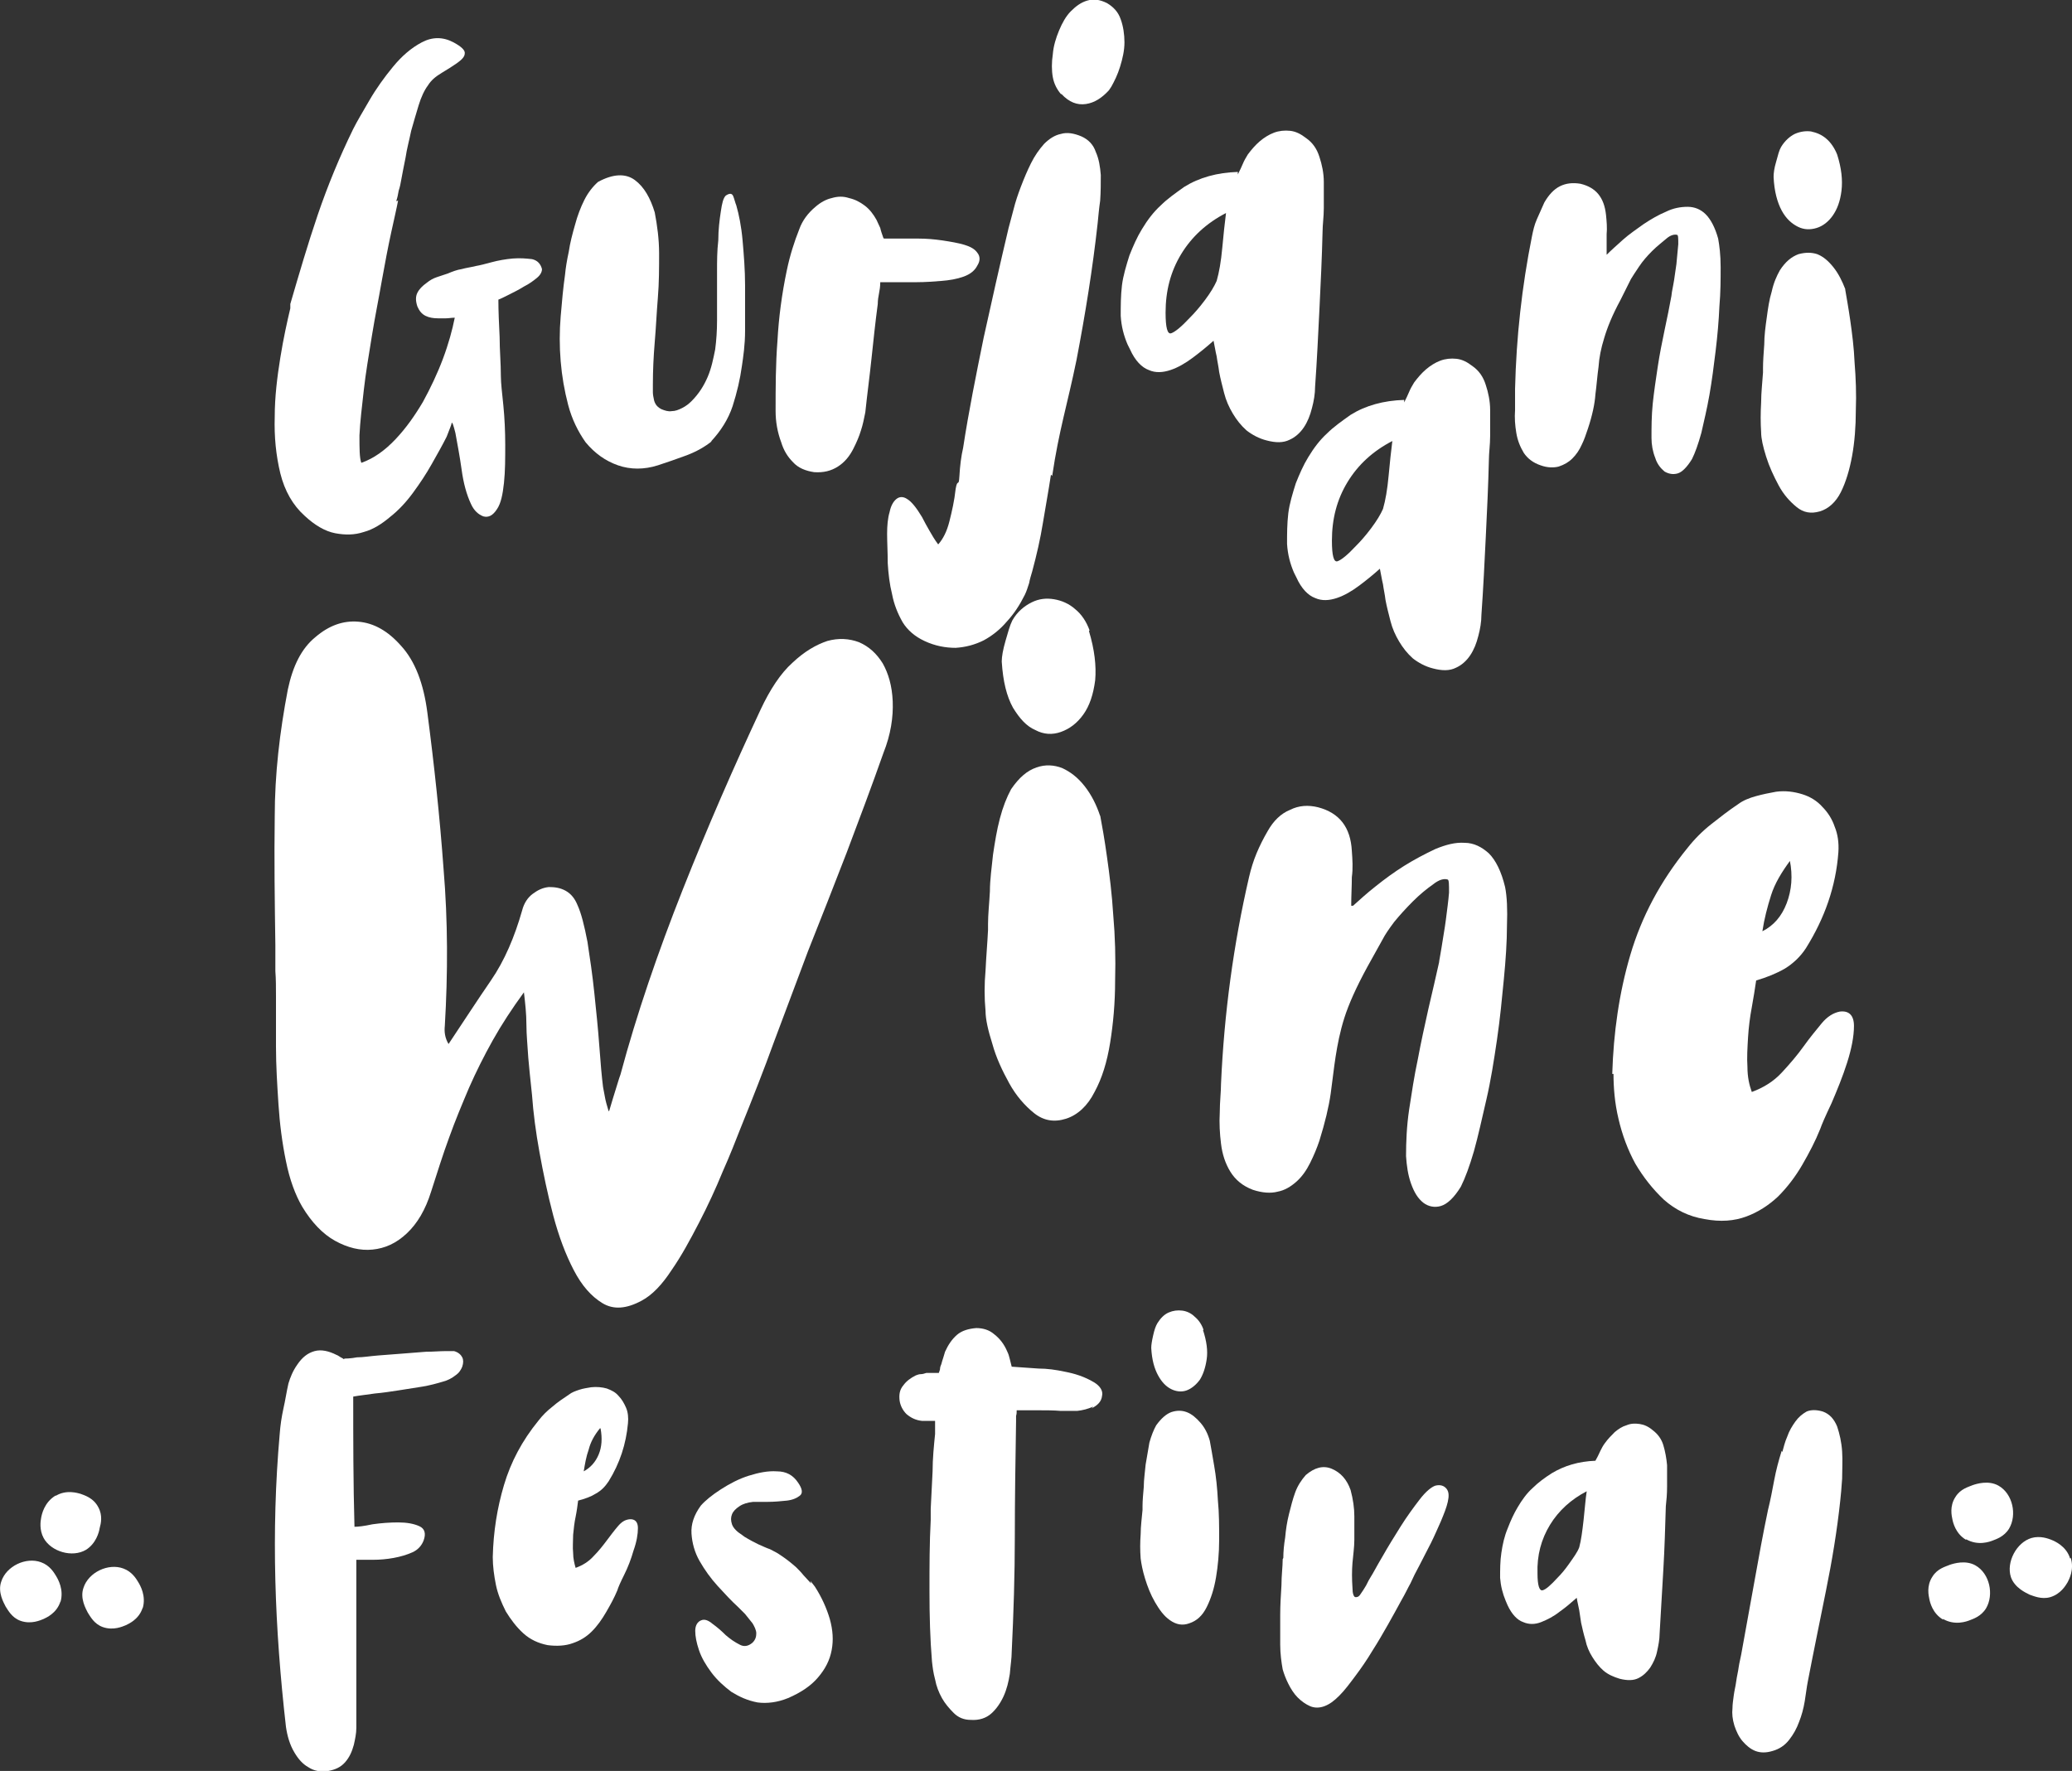 <?xml version="1.0" encoding="UTF-8"?>
<svg xmlns="http://www.w3.org/2000/svg" id="Layer_2" data-name="Layer 2" viewBox="0 0 33.26 28.43">
  <rect x="0" y="0" width="33.26" height="28.43" fill="#333333" stroke="none"/>
  <defs>
    <style>
      .cls-1 {
        fill: #fff;
        stroke-width: 0px;
      }
    </style>
  </defs>
  <g id="Layer_1-2" data-name="Layer 1">
    <g>
      <g>
        <path class="cls-1" d="m6.39,3.22c-.02.11-.06.28-.11.51-.05.23-.1.49-.15.77-.05.29-.11.58-.16.89-.05.31-.1.6-.13.87-.03.27-.06.51-.07.73,0,.21,0,.36.03.44.2-.07.38-.2.55-.38.17-.18.31-.38.44-.6.12-.22.23-.45.32-.69.09-.24.15-.46.19-.66-.05,0-.1.01-.14.01-.04,0-.09,0-.13,0-.07,0-.14-.01-.2-.04-.06-.03-.1-.08-.13-.15-.03-.09-.03-.16,0-.22.03-.06.08-.11.15-.16.05-.04.1-.07.16-.09.06-.02.12-.04.18-.06.07-.03.15-.06.22-.07.07-.02.15-.03.23-.05.06-.01.14-.03.25-.06.11-.03.23-.05.34-.06.12-.01.22,0,.31.01.09.02.14.08.16.16,0,.04-.02.09-.08.14-.06.05-.13.1-.21.14-.08.05-.16.09-.24.13-.08.04-.14.07-.17.08,0,.19.01.39.02.6,0,.21.02.42.02.63,0,.11.02.27.04.47.02.2.03.42.03.63,0,.22,0,.42-.02.61-.02.19-.05.33-.11.42-.07.11-.14.14-.22.12-.08-.03-.15-.09-.2-.2-.07-.15-.12-.33-.15-.55-.03-.22-.07-.42-.1-.59-.03-.12-.05-.18-.06-.16,0,.02-.03.09-.08.22-.07.14-.15.28-.24.44-.09.16-.19.31-.3.46-.11.15-.23.28-.37.39-.13.11-.27.2-.42.24-.15.05-.3.05-.46.02-.16-.03-.33-.13-.49-.28-.19-.17-.32-.4-.39-.68-.07-.29-.1-.59-.09-.91,0-.32.04-.64.09-.95.05-.31.11-.58.16-.79v-.07c.14-.48.28-.96.44-1.43.16-.47.35-.93.57-1.38.06-.12.15-.27.26-.46.11-.19.24-.37.38-.54.14-.17.29-.3.46-.39.17-.09.34-.09.51,0,.13.07.19.13.18.18,0,.05-.05.1-.12.15-.07.05-.15.1-.25.16-.1.06-.17.12-.22.2-.06.08-.11.19-.15.32-.04.13-.08.27-.12.41-.03.15-.07.29-.09.43-.03.14-.05.26-.07.36-.01.06-.02.11-.04.17-.01.06-.02.11-.04.17Z"></path>
        <path class="cls-1" d="m11.43,7.08c-.11.09-.25.17-.41.23-.16.06-.31.11-.46.16-.22.07-.44.07-.64,0-.2-.07-.37-.19-.52-.37-.12-.17-.22-.37-.28-.6-.06-.23-.1-.46-.12-.7-.02-.24-.02-.48,0-.72.02-.24.04-.46.07-.67.01-.11.03-.23.06-.37.02-.14.06-.29.1-.43.04-.15.09-.28.15-.4.06-.12.14-.22.22-.29.24-.13.44-.14.59-.03.15.11.25.29.32.52.04.21.07.43.07.66,0,.23,0,.47-.02.71-.02.24-.03.48-.05.71-.02.24-.03.46-.03.68,0,.04,0,.09,0,.13,0,.04.01.08.02.13.02.07.06.11.12.14.05.02.11.04.16.03.06,0,.11-.02.17-.05.06-.03.11-.07.15-.11.12-.12.2-.25.26-.39.06-.14.09-.29.12-.44.02-.15.03-.31.03-.46s0-.32,0-.48c0-.06,0-.16,0-.32,0-.16,0-.32.02-.49,0-.17.02-.33.04-.46.02-.14.04-.22.08-.26.06-.04.1-.04.12.01.02.05.03.1.05.15.04.14.08.33.1.56.02.23.04.47.04.72,0,.25,0,.49,0,.73,0,.23-.03.42-.05.56-.03.22-.08.43-.15.65-.07.21-.19.4-.35.57Z"></path>
        <path class="cls-1" d="m14.19,3.83s.11,0,.21,0c.1,0,.21,0,.34,0,.13,0,.25.01.39.03.13.02.25.04.35.07.1.03.17.07.21.13.04.05.05.12,0,.2-.04.08-.11.14-.22.18-.11.04-.23.06-.36.07-.13.01-.26.02-.39.02-.13,0-.23,0-.31,0-.05,0-.1,0-.14,0-.04,0-.09,0-.14,0,0,.07-.01.13-.02.18s-.02.11-.02.17c-.04.3-.07.59-.1.87-.03.29-.07.58-.1.87-.02.1-.04.2-.07.29-.03.1-.07.19-.12.29-.06.12-.14.22-.25.29-.11.07-.23.1-.38.09-.14-.02-.26-.07-.34-.16-.09-.09-.15-.19-.19-.32-.06-.16-.09-.33-.09-.5,0-.38,0-.75.03-1.13.02-.37.07-.75.15-1.13.05-.24.12-.46.2-.66.05-.14.14-.26.26-.36.08-.07.17-.12.26-.14.1-.03.19-.03.28,0,.09.02.17.06.25.12.08.06.14.14.19.23.02.04.04.09.06.13.01.05.03.1.05.16Z"></path>
        <path class="cls-1" d="m16.87,7.62c-.04.27-.09.53-.13.78s-.1.51-.17.77c-.02.07-.04.13-.05.19-.02.06-.04.13-.07.19-.08.16-.17.3-.29.43-.11.13-.24.23-.37.3-.14.07-.29.11-.45.12-.16,0-.33-.03-.5-.11-.15-.07-.27-.17-.35-.3-.08-.14-.14-.29-.17-.45-.04-.16-.06-.33-.07-.5,0-.17-.01-.33-.01-.47,0-.13.01-.25.04-.35.02-.1.06-.17.11-.21.05-.04.11-.04.17,0,.07.04.15.14.24.29.04.08.08.15.12.22.04.07.08.14.14.22.08-.09.14-.21.18-.37.04-.16.08-.33.1-.52.03-.18.05-.02.06-.2.01-.18.03-.33.06-.46.09-.59.21-1.18.33-1.77.13-.59.26-1.17.4-1.76.02-.08.05-.18.08-.3.03-.12.07-.24.12-.37.05-.13.1-.25.16-.37.06-.12.13-.22.21-.31.08-.08.17-.14.27-.16.1-.03.21-.01.33.04.11.05.19.13.23.25.05.11.07.24.08.37,0,.13,0,.27-.01.41-.02.14-.03.26-.04.36-.08.73-.2,1.47-.34,2.2-.15.73-.28,1.12-.39,1.86Zm.16-6.11c-.06-.07-.11-.16-.13-.27-.02-.11-.02-.24,0-.37.01-.13.05-.26.1-.38s.11-.23.19-.31c.08-.08.16-.14.26-.17.1-.03.2-.02.32.04.1.06.18.14.22.26.04.11.06.24.06.37,0,.13-.03.26-.07.39-.04.13-.09.23-.14.32l-.04.06c-.11.12-.23.2-.37.22-.14.02-.27-.03-.39-.16Z"></path>
        <path class="cls-1" d="m19.87,2.8c.03-.06.06-.12.08-.17.02-.05.05-.1.08-.15.06-.08.12-.15.19-.21.07-.06.15-.11.23-.14.08-.03.17-.04.26-.03.09.01.17.05.26.12.1.07.17.17.21.3.04.12.07.26.07.4,0,.14,0,.28,0,.42,0,.14-.02.27-.02.38-.01.42-.03.83-.05,1.24-.02.41-.04.83-.07,1.25,0,.11-.02.23-.05.34-.03.12-.07.22-.13.31-.06.09-.14.16-.23.2-.1.05-.22.05-.37.01-.12-.03-.23-.09-.32-.16-.09-.08-.16-.17-.22-.27-.06-.1-.11-.21-.14-.33-.03-.12-.06-.23-.08-.34-.01-.09-.03-.17-.04-.25-.02-.08-.03-.16-.05-.25-.1.09-.21.18-.33.27s-.24.16-.36.2c-.12.04-.24.05-.35,0-.11-.04-.22-.15-.3-.33l-.04-.08c-.06-.14-.1-.29-.11-.46,0-.16,0-.32.02-.49.02-.16.07-.32.12-.48.06-.15.12-.29.2-.42.09-.15.19-.28.3-.38.11-.11.24-.2.38-.3.24-.15.53-.23.86-.24Zm-.19.62c-.31.16-.55.38-.72.66-.17.28-.25.59-.25.94,0,.24.03.35.09.33.06-.02.16-.1.3-.25.07-.07.15-.16.24-.28.09-.12.15-.22.19-.31.04-.14.07-.31.09-.53.02-.22.04-.4.06-.56Z"></path>
        <path class="cls-1" d="m22.54,6.46c.03-.06.06-.12.08-.17.02-.05.05-.1.08-.15.06-.08.12-.15.19-.21.07-.06.15-.11.23-.14.08-.03.17-.04.26-.03.09.01.17.05.26.12.1.07.17.17.21.3.04.12.07.26.07.4,0,.14,0,.28,0,.42,0,.14-.02.27-.02.38-.01.42-.03.83-.05,1.24-.02.41-.04.83-.07,1.25,0,.11-.02.23-.05.34-.03.12-.07.22-.13.31-.06.09-.14.16-.23.2-.1.05-.22.05-.37.01-.12-.03-.23-.09-.32-.16-.09-.08-.16-.17-.22-.27-.06-.1-.11-.21-.14-.33-.03-.12-.06-.23-.08-.34-.01-.09-.03-.17-.04-.25-.02-.08-.03-.16-.05-.25-.1.09-.21.18-.33.27s-.24.16-.36.2c-.12.04-.24.05-.35,0-.11-.04-.22-.15-.3-.33l-.04-.08c-.06-.14-.1-.29-.11-.46,0-.16,0-.32.02-.49.02-.16.07-.32.12-.48.06-.15.12-.29.2-.42.09-.15.19-.28.3-.38.11-.11.24-.2.38-.3.24-.15.53-.23.86-.24Zm-.19.62c-.31.16-.55.38-.72.66-.17.28-.25.59-.25.94,0,.24.03.35.09.33.06-.02.16-.1.3-.25.07-.07.15-.16.24-.28.09-.12.15-.22.19-.31.04-.14.07-.31.09-.53.02-.22.04-.4.06-.56Z"></path>
        <path class="cls-1" d="m25.79,4.09c.07-.07.16-.15.26-.24.1-.09.22-.17.33-.25.12-.08.24-.15.36-.2.12-.06.24-.08.35-.08.11,0,.21.04.29.12.08.08.15.21.2.39.02.11.04.26.04.46,0,.19,0,.4-.02.63-.01.23-.03.46-.06.71-.03.25-.06.48-.1.71s-.09.43-.13.61c-.05.18-.1.32-.15.42-.08.13-.16.21-.23.23-.07.02-.14.01-.21-.03-.06-.05-.12-.12-.15-.22-.04-.1-.06-.21-.06-.32,0-.17,0-.35.02-.55.02-.19.05-.39.08-.59.03-.2.07-.4.11-.59.04-.19.08-.38.11-.55,0-.02.01-.08.03-.18.02-.1.03-.21.05-.33.01-.12.02-.22.03-.32,0-.09,0-.15-.02-.15-.04-.01-.1,0-.17.06-.07.06-.15.12-.23.2-.08.08-.15.16-.21.25-.06.09-.1.15-.13.2l-.17.34c-.13.24-.21.44-.26.61-.05.16-.08.31-.09.46-.02.14-.03.29-.05.44-.01.15-.05.34-.12.55-.03.09-.06.18-.1.26-.04.09-.09.16-.15.22-.06.06-.13.1-.22.13-.08.02-.18.02-.29-.02-.12-.04-.21-.11-.27-.2-.06-.1-.1-.2-.12-.32-.02-.12-.03-.24-.02-.37,0-.13,0-.24,0-.34.02-.83.11-1.64.27-2.44.02-.1.04-.19.08-.28.04-.09.08-.18.12-.27.07-.12.15-.21.25-.26.1-.05.21-.06.33-.04.25.06.38.22.41.5.01.1.02.21.01.31,0,.1,0,.22,0,.34Z"></path>
        <path class="cls-1" d="m29.62,4.65c.02.12.05.28.08.49.03.21.06.44.07.68.02.25.03.5.02.77,0,.26-.02.51-.06.73-.04.22-.1.42-.18.58-.08.16-.2.27-.34.31-.14.04-.26.02-.37-.07-.11-.09-.21-.2-.29-.35-.08-.15-.15-.3-.2-.46-.05-.16-.08-.29-.08-.39-.01-.15-.01-.31,0-.48,0-.16.02-.32.03-.48v-.07c0-.11.01-.24.02-.38,0-.14.02-.29.04-.43.02-.15.04-.29.08-.42.03-.14.08-.25.13-.34.09-.14.19-.22.3-.26.11-.03.21-.03.3,0,.1.04.18.11.26.21.08.1.14.22.19.35Zm-.13-2.17c.07.22.09.41.07.58-.02.17-.07.3-.14.4-.07.1-.16.17-.26.2-.1.03-.2.03-.3-.02-.1-.05-.19-.13-.26-.26-.07-.13-.12-.31-.13-.54,0-.06.01-.14.04-.24.03-.11.05-.19.08-.24.06-.1.14-.17.22-.21.09-.04.18-.05.26-.04.09.02.17.05.25.12.07.06.13.15.17.25Z"></path>
      </g>
      <polygon class="cls-1" points="13.73 13.81 13.73 13.81 13.73 13.81 13.73 13.81"></polygon>
      <g>
        <path class="cls-1" d="m.9,24.01c.17-.1.35-.04.39-.03.05.02.21.06.29.22.07.13.04.26.02.33-.01.07-.06.25-.22.35-.22.13-.56.03-.68-.19-.07-.13-.05-.27-.04-.32.01-.06.05-.25.23-.36Z"></path>
        <path class="cls-1" d="m2.29,25.81c-.06.19-.23.26-.27.28-.05.02-.2.09-.37.03-.14-.05-.2-.17-.24-.23-.03-.06-.13-.23-.07-.4.08-.25.4-.4.64-.31.14.05.21.17.24.22.03.05.13.22.07.42Z"></path>
        <path class="cls-1" d="m.97,25.71c-.06.19-.23.26-.27.28-.05.02-.2.09-.37.03-.14-.05-.2-.17-.24-.23-.03-.06-.13-.23-.07-.4.08-.25.4-.4.64-.31.14.05.21.17.24.22.03.05.13.22.07.42Z"></path>
      </g>
      <g>
        <path class="cls-1" d="m33.24,25.01c.06.19-.03.35-.05.39-.03.05-.11.19-.28.24-.14.04-.27-.02-.33-.04-.06-.03-.24-.11-.3-.28-.08-.24.09-.56.33-.63.14-.04.27.01.32.03.05.02.24.1.3.3Z"></path>
        <path class="cls-1" d="m31.19,26c-.17-.1-.21-.28-.22-.33-.01-.05-.05-.21.05-.36.08-.13.21-.16.28-.19.06-.02.25-.08.41.01.23.13.3.47.17.69-.08.13-.21.17-.26.19-.05.02-.24.09-.43-.02Z"></path>
        <path class="cls-1" d="m31.56,24.72c-.17-.1-.21-.28-.22-.33-.01-.05-.05-.21.05-.36.08-.13.21-.16.28-.19.06-.02.25-.08.41.01.23.13.3.47.17.69-.08.13-.21.17-.26.19-.05.02-.24.09-.43-.02Z"></path>
      </g>
      <g>
        <path class="cls-1" d="m9.78,17.83c.04-.13.07-.24.1-.33.03-.09.05-.17.08-.25.26-.97.6-1.96,1-2.97.4-1.01.82-1.97,1.25-2.89.15-.32.32-.58.51-.75.19-.18.38-.29.56-.35.18-.05.35-.04.51.02.16.07.28.18.38.34.09.16.15.36.16.61.01.25-.03.53-.15.83-.19.54-.39,1.07-.59,1.6-.2.52-.41,1.05-.62,1.58-.18.48-.36.96-.54,1.44-.17.47-.36.95-.55,1.42-.07.18-.16.41-.28.68-.11.27-.24.55-.38.82-.14.27-.28.53-.44.76-.15.23-.31.4-.48.49-.24.13-.45.15-.63.04-.18-.11-.33-.28-.46-.53-.13-.25-.24-.54-.33-.88-.09-.34-.16-.68-.22-1.01-.06-.33-.1-.64-.12-.92-.03-.28-.05-.48-.06-.6-.01-.18-.03-.36-.03-.53,0-.18-.02-.35-.04-.52-.19.26-.36.52-.5.77-.14.25-.27.51-.38.76-.11.26-.22.52-.32.8-.1.27-.19.56-.29.87-.09.29-.22.51-.39.67-.17.16-.35.24-.55.26-.2.02-.4-.03-.6-.14-.2-.11-.38-.3-.53-.55-.11-.19-.2-.43-.26-.73-.06-.29-.1-.6-.12-.91-.02-.31-.04-.62-.04-.93,0-.31,0-.58,0-.81,0-.14,0-.27-.01-.4,0-.13,0-.27,0-.42-.01-.69-.02-1.38-.01-2.06,0-.68.08-1.36.21-2.04.08-.38.22-.66.44-.84.22-.19.45-.27.69-.25.25.02.48.15.69.39.22.24.36.6.42,1.07.11.84.2,1.68.26,2.51.07.83.07,1.68.02,2.52-.01.09,0,.19.06.29.24-.36.46-.7.68-1.02.22-.32.38-.7.5-1.12.03-.12.09-.21.17-.27s.16-.1.26-.11c.09,0,.18.01.27.06.09.05.15.13.19.23.06.13.11.33.16.59.04.26.08.53.11.82.03.29.06.57.08.85.02.28.04.5.06.66.01.05.02.11.03.16.01.06.03.13.06.23Z"></path>
        <path class="cls-1" d="m17.66,13.09c.03.16.07.38.11.67.04.28.08.6.1.93.03.34.04.69.03,1.05,0,.36-.03.69-.08,1-.05.31-.13.57-.25.79-.11.22-.27.37-.46.43-.19.06-.36.03-.51-.09s-.29-.28-.4-.48c-.11-.2-.21-.41-.27-.63-.07-.22-.11-.4-.11-.53-.02-.21-.02-.43,0-.65.01-.22.03-.44.04-.65v-.1c0-.15.02-.33.03-.52,0-.19.03-.39.05-.59.03-.2.06-.39.11-.58.05-.19.11-.34.18-.47.13-.19.26-.3.41-.35.14-.05.28-.04.41.01.13.06.25.15.36.29.11.14.19.3.25.48Zm-.18-2.96c.09.3.12.56.1.79-.03.23-.09.41-.19.55-.1.14-.22.23-.36.28-.14.05-.28.04-.41-.03-.14-.06-.25-.18-.36-.36-.1-.18-.16-.42-.18-.74,0-.08.02-.19.06-.33.04-.14.07-.25.11-.33.08-.14.19-.23.31-.29.12-.06.24-.07.36-.05.12.02.24.07.34.16.1.08.18.2.23.34Z"></path>
        <path class="cls-1" d="m21.72,14.54c.1-.09.22-.2.36-.31.15-.12.3-.23.46-.33.16-.1.33-.19.5-.27.17-.07.32-.11.47-.1.15,0,.28.07.39.17.11.11.2.29.26.54.03.15.04.36.03.62,0,.26-.02.55-.05.86-.03.31-.06.63-.11.97-.05.34-.1.66-.17.96s-.13.58-.2.83c-.07.24-.14.43-.21.57-.11.18-.22.28-.32.31-.1.03-.2.01-.28-.05-.09-.07-.15-.17-.2-.31s-.07-.29-.08-.44c0-.23.01-.48.05-.75.04-.26.08-.53.14-.81.05-.27.11-.54.17-.81.06-.26.12-.51.17-.74,0-.02.02-.11.04-.24.02-.14.05-.29.07-.45.02-.16.04-.3.05-.43,0-.13,0-.2-.02-.21-.06-.02-.14,0-.24.08-.1.07-.21.16-.32.27-.11.11-.21.22-.3.33-.09.12-.15.21-.18.27l-.25.45c-.18.33-.3.6-.37.82-.07.22-.11.43-.14.62-.03.19-.05.39-.08.6-.03.21-.09.46-.18.75-.04.12-.09.24-.15.36-.06.12-.13.22-.22.3-.09.08-.19.14-.3.16-.11.03-.25.02-.4-.03-.16-.06-.28-.16-.36-.29-.08-.13-.13-.28-.15-.45-.02-.16-.03-.33-.02-.5,0-.17.02-.33.02-.46.05-1.13.2-2.24.45-3.32.03-.13.07-.26.12-.38.05-.12.11-.24.18-.36.09-.16.21-.28.36-.34.14-.07.29-.08.45-.04.34.09.52.32.54.7.01.14.02.28,0,.42,0,.14-.01.29-.01.46Z"></path>
        <path class="cls-1" d="m25.88,17.24c.02-.66.11-1.3.29-1.91.18-.61.48-1.18.92-1.72.11-.14.24-.27.38-.38.14-.11.28-.22.43-.32.08-.06.18-.1.29-.13.11-.03.21-.05.32-.07.15-.02.29,0,.42.04.13.04.24.11.32.2.09.09.16.2.2.32.05.12.07.26.06.41-.04.55-.22,1.06-.52,1.54-.09.14-.21.25-.34.33-.14.08-.29.14-.46.19-.02.13-.04.27-.07.43-.03.16-.05.32-.06.48-.01.17-.02.33-.01.48,0,.16.03.29.07.4.19-.07.35-.17.48-.31.13-.14.25-.28.35-.42.1-.14.2-.26.29-.37.09-.11.19-.17.29-.19.15-.02.23.06.23.23s-.04.37-.11.59c-.07.22-.16.44-.25.65-.1.21-.16.35-.18.41-.08.2-.18.39-.29.58-.11.19-.24.36-.39.51-.15.14-.32.25-.51.32-.19.07-.41.09-.67.04-.25-.04-.47-.15-.65-.31-.18-.17-.33-.36-.46-.58-.12-.22-.21-.46-.27-.72-.06-.25-.08-.5-.08-.72Zm2.86-3.43c-.14.19-.25.37-.31.56-.06.19-.11.38-.14.58.18-.09.31-.24.39-.45.08-.21.1-.44.05-.69Z"></path>
      </g>
      <g>
        <path class="cls-1" d="m19.42,23.13c.02.1.04.23.07.4.03.17.05.36.06.56.02.2.02.41.02.63,0,.22-.02.42-.05.6-.03.18-.08.34-.15.48-.07.14-.16.22-.28.26-.11.04-.21.02-.31-.05s-.17-.17-.24-.29c-.07-.12-.12-.25-.16-.38-.04-.13-.06-.24-.07-.32-.01-.13-.01-.26,0-.39,0-.13.02-.27.03-.39v-.06c0-.09.01-.2.02-.31,0-.12.02-.24.03-.36.02-.12.04-.24.06-.35.03-.11.07-.21.11-.28.08-.11.16-.18.24-.21.09-.03.17-.03.25,0,.08.03.15.09.22.17.07.08.12.18.15.29Zm-.11-1.78c.06.18.08.34.06.47-.02.14-.06.25-.11.33-.06.08-.13.14-.21.17-.08.03-.17.02-.25-.02-.08-.04-.15-.11-.21-.22-.06-.11-.1-.25-.11-.44,0-.05.01-.11.03-.2.02-.09.04-.15.07-.2.05-.08.11-.14.18-.17.07-.03.14-.04.22-.03.07.01.14.04.2.1.06.05.11.12.14.21Z"></path>
        <path class="cls-1" d="m5.53,21.81s.1,0,.2-.02c.1,0,.21-.02.34-.03.12-.01.26-.02.39-.03.14-.01.26-.02.38-.03.12,0,.22-.01.3-.01.08,0,.13,0,.15,0,.07.02.11.06.13.1.02.04.02.09,0,.15-.02.05-.05.1-.11.14-.05.04-.12.08-.2.1-.1.03-.21.06-.33.08-.12.02-.25.04-.38.06-.13.02-.26.04-.38.05-.13.02-.24.03-.35.05,0,.69,0,1.38.02,2.09.06,0,.15-.01.29-.04.14-.02.28-.03.41-.03.14,0,.25.02.34.06.09.04.11.12.07.23-.03.08-.09.15-.18.19-.09.04-.19.07-.3.09-.11.02-.22.03-.33.03-.11,0-.2,0-.27,0,0,.06,0,.12,0,.17,0,.05,0,.1,0,.15,0,.35,0,.7,0,1.06,0,.35,0,.7,0,1.06,0,.09,0,.17,0,.26,0,.09-.02.18-.04.27-.03.11-.07.2-.14.28-.07.08-.16.12-.27.14-.12.02-.23,0-.32-.06-.09-.05-.16-.13-.22-.23-.08-.13-.12-.28-.14-.42-.09-.79-.15-1.57-.17-2.35-.02-.78,0-1.56.07-2.35.01-.14.03-.27.06-.41.03-.13.05-.27.08-.4.03-.1.07-.2.14-.3.08-.12.17-.19.28-.22.11-.03.23,0,.35.06.03.01.05.03.07.04.02.01.04.02.05.03Z"></path>
        <path class="cls-1" d="m7.91,24.99c.01-.4.07-.78.18-1.15.11-.37.29-.71.55-1.03.07-.09.14-.16.23-.23.08-.07.17-.13.26-.19.05-.04.11-.06.17-.08.06-.02.13-.03.19-.04.09-.01.18,0,.25.02.08.03.14.06.19.12.05.05.09.12.12.19.03.07.04.16.03.25-.03.33-.13.64-.31.93-.06.09-.12.15-.21.2-.08.05-.17.08-.28.11-.01.08-.02.16-.04.26-.02.09-.03.19-.04.29,0,.1-.01.2,0,.29,0,.09.02.17.04.24.11-.04.21-.1.29-.19.08-.08.15-.17.21-.25.06-.08.12-.16.18-.23.06-.07.11-.1.18-.11.09-.01.14.04.14.14s-.02.22-.07.36c-.04.14-.09.27-.15.39-.06.12-.1.21-.11.25-.05.12-.11.23-.18.35-.07.12-.14.22-.23.31-.09.09-.19.15-.31.19-.11.04-.25.05-.4.03-.15-.03-.28-.09-.39-.19-.11-.1-.2-.22-.28-.35-.07-.14-.13-.28-.16-.43-.03-.15-.05-.3-.05-.44Zm1.72-2.06c-.09.11-.15.22-.18.34-.04.11-.06.23-.08.35.11-.06.19-.15.24-.27.05-.12.06-.26.03-.42Z"></path>
        <path class="cls-1" d="m13.01,25.38l.07.09c.11.17.19.35.24.52.05.18.06.34.03.5-.03.16-.1.3-.22.44-.11.13-.27.24-.48.33-.17.07-.34.09-.49.07-.16-.03-.29-.09-.42-.17-.12-.09-.23-.19-.32-.31-.09-.12-.16-.24-.2-.36-.04-.12-.06-.22-.06-.31,0-.09.04-.15.1-.17.05-.02.11,0,.18.06.07.05.14.11.21.18.07.06.14.11.22.15.07.04.14.03.21-.03.05-.05.06-.1.06-.15,0-.05-.03-.11-.06-.16-.04-.05-.08-.1-.12-.15l-.11-.11c-.11-.1-.22-.22-.33-.34-.11-.12-.21-.26-.29-.4-.08-.14-.12-.29-.13-.44-.01-.15.04-.3.15-.45.07-.08.18-.17.32-.26.14-.09.29-.17.45-.22.16-.05.31-.08.45-.07.15,0,.26.06.34.18.07.1.08.17.03.21-.05.04-.12.07-.21.08-.1.01-.2.02-.31.02s-.18,0-.23,0c-.09.01-.16.03-.22.07-.06.04-.1.08-.12.13-.02.05-.02.1,0,.16.02.06.08.12.16.17l.04.03c.08.05.16.09.22.12.07.03.13.06.19.08.06.03.12.06.19.11.06.04.14.1.23.18.04.04.08.08.12.13.04.04.08.09.12.13Z"></path>
        <path class="cls-1" d="m17.55,22.58c-.09.04-.17.06-.26.07-.09,0-.17,0-.26,0-.12-.01-.23-.01-.35-.01-.11,0-.23,0-.36,0,0,.03,0,.06-.01.09,0,.03,0,.06,0,.09-.01.62-.02,1.23-.02,1.85,0,.62-.02,1.23-.05,1.85,0,.1-.02.22-.03.35-.02.13-.05.25-.1.36-.05.11-.12.21-.2.28-.08.07-.19.11-.33.1-.11,0-.2-.04-.27-.11-.07-.07-.14-.15-.19-.24-.05-.09-.09-.19-.11-.3-.03-.11-.04-.2-.05-.29-.03-.36-.04-.73-.04-1.13s0-.77.02-1.14v-.18c.01-.2.02-.4.03-.6,0-.2.02-.4.04-.6v-.06s0-.15,0-.15c-.04,0-.08,0-.11,0s-.06,0-.1,0c-.1-.01-.18-.05-.25-.11-.06-.06-.1-.14-.11-.22-.01-.09,0-.17.06-.24.05-.07.12-.12.2-.16.03-.01.05-.02.08-.02.03,0,.06-.01.09-.02.03,0,.06,0,.09,0s.07,0,.11,0c.01-.03.02-.05.02-.07,0-.02.01-.05.02-.07.01-.04.02-.07.03-.1.01-.03.02-.07.03-.1.05-.11.11-.2.19-.27.08-.07.19-.1.31-.11.11,0,.21.03.29.1.09.07.16.16.21.28.02.04.03.08.04.12.01.04.02.08.03.12.15.01.29.02.43.03.14,0,.28.02.42.05.16.03.32.08.47.17.1.06.15.14.13.22-.01.09-.07.15-.17.2Z"></path>
        <path class="cls-1" d="m20.6,25.01c0-.1.01-.21.03-.33.01-.12.03-.25.06-.37s.06-.24.1-.35c.04-.11.1-.2.17-.28.14-.12.28-.16.42-.1.14.06.24.17.3.34.04.15.06.29.06.42,0,.13,0,.26,0,.38,0,.12-.02.25-.03.37-.01.12-.01.26,0,.4,0,.09.02.15.05.15.02,0,.05,0,.08-.05.03-.04.06-.09.09-.14.03-.06.05-.1.07-.13.04-.06.1-.18.19-.33.09-.16.19-.32.29-.48.1-.16.21-.31.31-.44.1-.13.19-.2.25-.22.08-.02.14,0,.18.05.04.05.04.12.02.21-.02.09-.06.19-.11.31-.05.11-.1.23-.16.35-.06.12-.12.23-.18.35-.06.11-.11.21-.15.3-.04.07-.08.16-.15.28-.06.11-.13.24-.21.38-.08.14-.16.28-.25.42-.09.15-.18.28-.27.4-.09.12-.17.23-.26.32-.09.09-.16.14-.24.17-.08.03-.16.03-.23,0-.07-.03-.14-.08-.2-.14-.06-.06-.11-.14-.15-.22-.04-.08-.07-.16-.09-.23-.02-.11-.04-.25-.04-.4,0-.15,0-.31,0-.47,0-.16.01-.32.02-.48,0-.16.02-.3.02-.42Z"></path>
        <path class="cls-1" d="m25.62,23.43c.03-.05.05-.1.07-.14.02-.04.04-.08.07-.12.05-.07.1-.12.16-.18.06-.05.12-.09.19-.11.07-.03.14-.03.21-.02.07.01.14.04.21.1.08.06.14.14.17.24.03.1.05.21.06.32,0,.11,0,.23,0,.35,0,.12-.01.22-.02.31-.01.34-.02.68-.04,1.02-.02.34-.04.68-.06,1.03,0,.09-.02.19-.04.28-.02.1-.06.18-.11.26-.05.07-.11.13-.19.17-.08.04-.18.04-.3.01-.1-.03-.19-.07-.26-.13-.07-.06-.13-.14-.18-.22-.05-.08-.09-.17-.11-.27-.03-.1-.05-.19-.07-.28-.01-.07-.02-.14-.03-.2-.01-.06-.03-.13-.04-.2-.08.07-.17.15-.27.22-.1.08-.2.13-.3.17-.1.04-.2.04-.29,0-.09-.03-.18-.12-.25-.27l-.03-.07c-.05-.12-.08-.24-.09-.37,0-.13,0-.27.02-.4.02-.14.05-.27.1-.39.05-.13.1-.24.16-.34.07-.12.15-.23.24-.31.09-.09.2-.17.31-.24.2-.12.43-.19.7-.2Zm-.15.51c-.25.13-.45.31-.59.54-.14.23-.21.49-.2.78,0,.19.03.28.08.27.05-.01.13-.08.24-.2.06-.06.12-.13.19-.23.07-.1.13-.18.16-.26.03-.11.05-.26.07-.44.02-.18.03-.33.05-.46Z"></path>
        <path class="cls-1" d="m28.61,23.31c.02-.07.04-.16.08-.25.03-.09.08-.17.13-.24.05-.07.11-.12.18-.16.07-.03.16-.03.26,0,.11.04.18.12.23.24.04.12.07.25.08.4.01.15,0,.29,0,.44-.01.15-.02.26-.03.35-.05.47-.13.96-.23,1.45-.1.5-.2.98-.29,1.45-.02.1-.03.2-.05.32-.02.12-.05.23-.09.33-.04.11-.09.2-.16.29-.07.09-.16.15-.27.18-.1.03-.19.03-.27,0-.08-.03-.15-.09-.21-.16-.06-.07-.1-.16-.13-.25-.03-.1-.04-.19-.03-.28,0-.06.01-.12.02-.2s.03-.15.04-.23c.01-.08.03-.15.04-.23.01-.07.03-.14.04-.2.07-.39.14-.77.21-1.16.07-.39.14-.78.22-1.16.04-.16.07-.32.1-.48s.07-.31.12-.47Z"></path>
      </g>
    </g>
  </g>
</svg>
